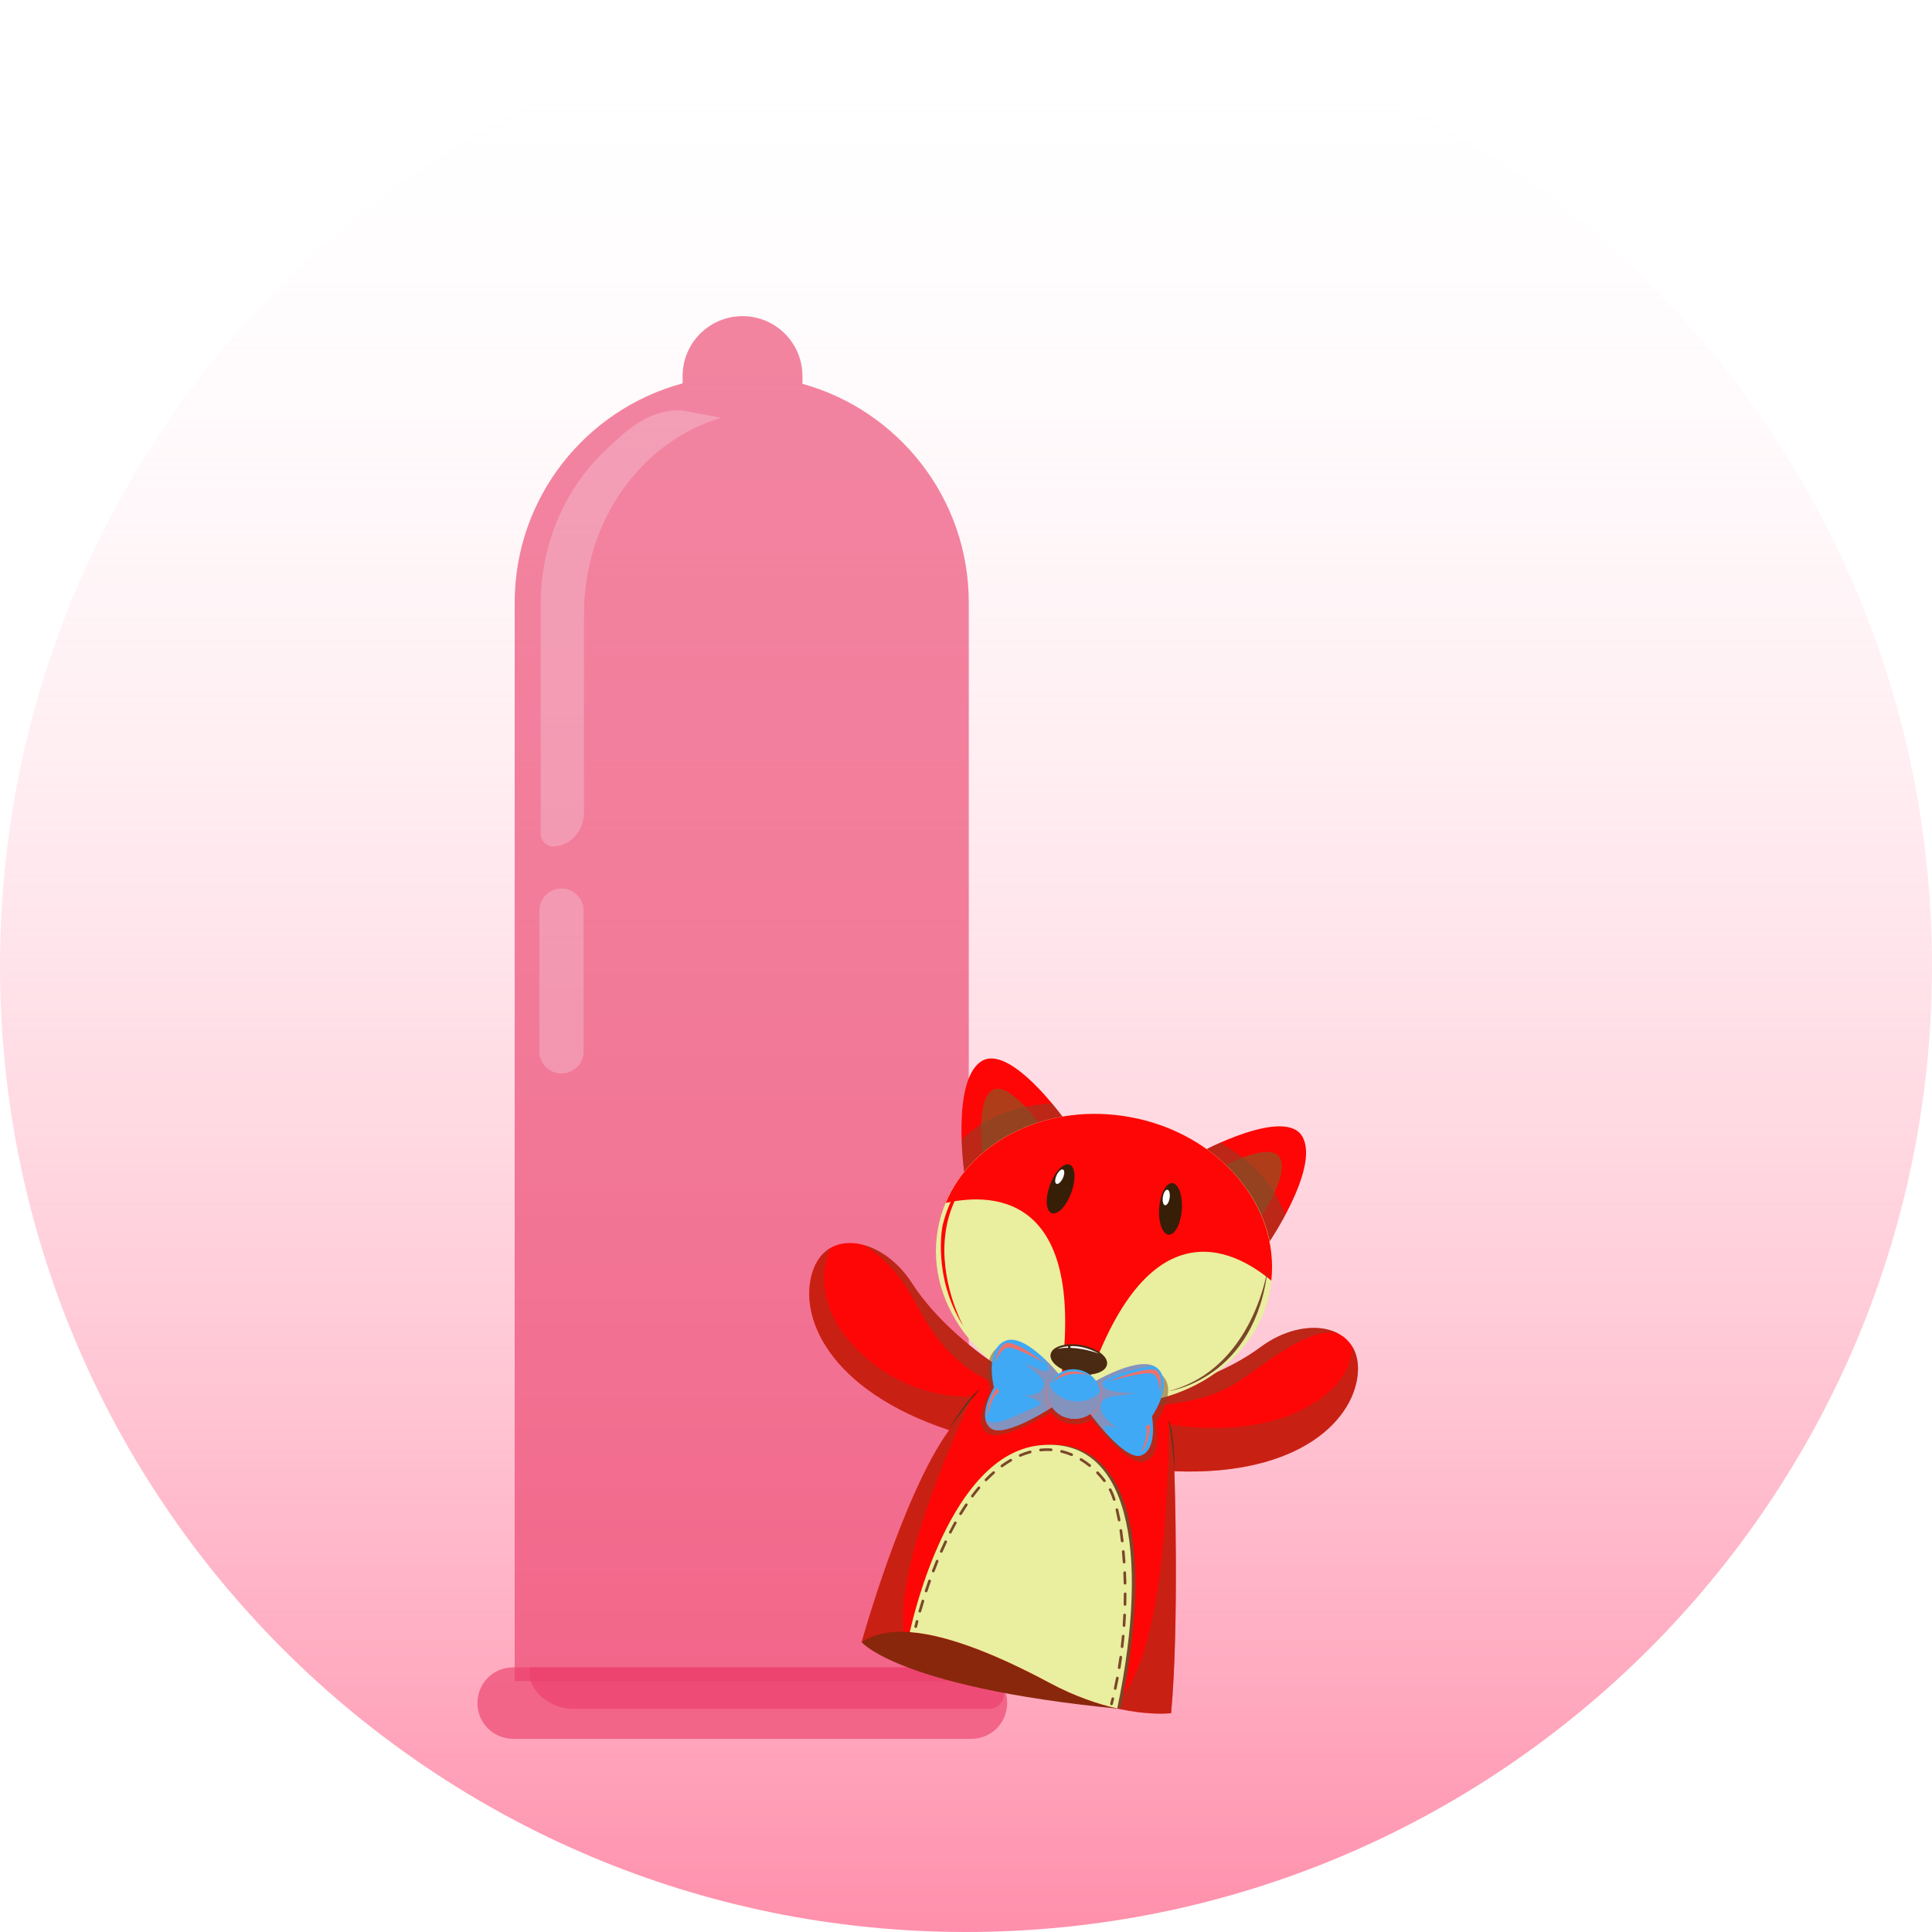 <svg width="110" height="110" viewBox="0 0 110 110" fill="none" xmlns="http://www.w3.org/2000/svg">
<g clip-path="url(#clip0_384_6921)">
<path d="M110 55C110 24.624 85.376 0 55 0C24.624 0 0 24.624 0 55C0 85.376 24.624 110 55 110C85.376 110 110 85.376 110 55Z" fill="url(#paint0_linear_384_6921)"/>
<g filter="url(#filter0_d_384_6921)">
<path d="M57.314 90.93H31.214C30.091 90.93 29.182 91.84 29.182 92.962V92.968C29.182 94.091 30.091 95 31.214 95H57.314C58.436 95 59.345 94.091 59.345 92.968V92.962C59.345 91.84 58.435 90.93 57.314 90.93Z" fill="#EB3F6A" fill-opacity="0.63"/>
<path d="M47.688 17.853V17.411C47.688 15.528 46.16 14 44.276 14C42.392 14 40.865 15.528 40.865 17.411V17.827C35.358 19.309 31.304 24.335 31.304 30.309V91.713H57.158V30.309C57.159 24.367 53.148 19.365 47.688 17.853Z" fill="#EB3F6A" fill-opacity="0.63"/>
<path d="M40.755 19.356C38.901 19.356 37.748 20.404 36.359 21.747C34.168 23.863 32.786 26.958 32.786 30.407V43.442C32.786 43.857 33.094 44.193 33.474 44.193C34.454 44.193 35.249 43.325 35.249 42.252V30.946C35.249 25.604 38.563 21.111 43.064 19.786L40.755 19.356Z" fill="#F3F9FF" fill-opacity="0.23"/>
<path d="M33.971 57.12H33.968C33.274 57.12 32.711 56.558 32.711 55.864V47.844C32.711 47.15 33.274 46.587 33.968 46.587H33.971C34.666 46.587 35.228 47.15 35.228 47.844V55.864C35.228 56.558 34.666 57.12 33.971 57.12Z" fill="#F3F9FF" fill-opacity="0.23"/>
<path d="M56.808 90.93H32.173C32.108 91.329 32.127 91.755 32.504 92.254C33.015 92.928 33.836 93.295 34.682 93.295H58.324C58.992 93.295 59.4 92.533 59.004 91.995C58.998 91.987 58.991 91.979 58.985 91.971C58.475 91.297 57.654 90.93 56.808 90.93Z" fill="#EB3F6A" fill-opacity="0.63"/>
</g>
<g filter="url(#filter1_d_384_6921)">
<path d="M50.34 88.478C50.34 88.478 49.185 89.145 49.056 89.498C49.056 89.498 51.515 92.467 66.678 93.54C66.678 93.54 53.811 86.899 50.34 88.478Z" fill="#89270C"/>
<path d="M54.906 62.79C54.906 62.79 54.17 57.663 55.816 56.465C57.463 55.262 60.705 59.864 60.705 59.864L54.906 62.79Z" fill="#FE0606"/>
<path d="M55.949 61.622C55.949 61.622 55.54 58.767 56.456 58.099C57.374 57.429 59.179 59.992 59.179 59.992L55.949 61.622Z" fill="#B03D19"/>
<path d="M54.974 59.282C54.974 59.282 54.932 58.926 54.992 58.387C55.028 58.12 55.08 57.803 55.215 57.482C55.278 57.32 55.367 57.162 55.478 57.008C55.599 56.867 55.724 56.703 55.91 56.621C56.082 56.507 56.288 56.5 56.48 56.471C56.665 56.507 56.865 56.498 57.021 56.576C57.361 56.687 57.614 56.885 57.837 57.038C58.057 57.195 58.2 57.376 58.317 57.478C58.428 57.587 58.491 57.65 58.491 57.65C58.491 57.65 58.192 57.447 57.747 57.172C57.632 57.112 57.508 57.045 57.376 56.975C57.247 56.9 57.092 56.877 56.947 56.814C56.801 56.747 56.641 56.77 56.485 56.737C56.335 56.774 56.175 56.777 56.048 56.873C55.903 56.925 55.797 57.059 55.69 57.172C55.59 57.3 55.505 57.437 55.442 57.583C55.309 57.871 55.208 58.161 55.15 58.416C55.017 58.926 54.974 59.282 54.974 59.282Z" fill="#FE0606"/>
<g opacity="0.5">
<path d="M54.754 60.908C54.79 61.968 54.906 62.79 54.906 62.79L60.705 59.864C60.705 59.864 60.381 59.404 59.887 58.815C57.208 59.002 55.639 59.98 54.754 60.908Z" fill="#7A4729"/>
</g>
<path d="M72.19 66.827C72.19 66.827 75.12 62.558 74.175 60.753C73.232 58.946 68.287 61.634 68.287 61.634L72.19 66.827Z" fill="#FE0606"/>
<path d="M71.772 65.317C71.772 65.317 73.404 62.94 72.878 61.935C72.352 60.928 69.599 62.426 69.599 62.426L71.772 65.317Z" fill="#B03D19"/>
<path d="M73.683 63.653C73.683 63.653 73.878 63.351 74.063 62.842C74.149 62.587 74.243 62.279 74.264 61.932C74.279 61.758 74.269 61.577 74.237 61.39C74.192 61.211 74.152 61.008 74.022 60.852C73.918 60.673 73.736 60.577 73.577 60.464C73.396 60.415 73.221 60.319 73.046 60.319C72.693 60.268 72.378 60.334 72.11 60.372C71.842 60.415 71.635 60.515 71.485 60.555C71.337 60.603 71.252 60.63 71.252 60.63C71.252 60.63 71.61 60.581 72.131 60.532C72.261 60.529 72.402 60.524 72.551 60.52C72.7 60.51 72.849 60.558 73.006 60.566C73.167 60.57 73.301 60.661 73.455 60.702C73.573 60.801 73.715 60.875 73.786 61.017C73.894 61.128 73.93 61.295 73.976 61.443C74.008 61.602 74.023 61.762 74.015 61.921C74.007 62.238 73.969 62.543 73.908 62.798C73.802 63.314 73.683 63.653 73.683 63.653Z" fill="#FE0606"/>
<g opacity="0.5">
<path d="M73.16 65.208C72.658 66.141 72.19 66.827 72.19 66.827L68.287 61.634C68.287 61.634 68.781 61.365 69.485 61.057C71.805 62.411 72.778 63.984 73.16 65.208Z" fill="#7A4729"/>
</g>
<path d="M77.315 74.07C77.441 71.403 74.288 70.828 71.772 72.698C69.952 74.052 67.612 74.823 66.461 75.144C60.994 73.056 57.087 73.94 57.087 73.94L56.634 73.658C56.634 73.658 53.626 71.713 51.934 69.077C50.243 66.441 47.091 65.864 46.265 68.404C45.44 70.943 47.157 75.135 54.033 77.424C54.033 77.424 54.027 77.437 54.017 77.459C51.402 81.088 49.057 89.498 49.057 89.498C51.304 87.943 55.796 89.693 59.753 91.812C63.71 93.93 66.679 93.54 66.679 93.54C67.151 88.402 66.866 79.766 66.866 79.766C74.103 80.051 77.191 76.737 77.315 74.07Z" fill="#FE0606"/>
<path d="M66.524 76.806C66.524 76.806 66.767 78.172 66.865 79.766C66.865 79.766 66.944 77.918 66.524 76.806Z" fill="#4B2B13"/>
<path d="M55.816 75.055C55.816 75.055 54.91 76.104 54.01 77.425C54.01 77.425 54.888 75.797 55.816 75.055Z" fill="#4B2B13"/>
<g opacity="0.5">
<path d="M71.772 72.697C69.952 74.052 67.612 74.823 66.461 75.144C60.994 73.056 57.087 73.94 57.087 73.94L56.634 73.658C56.634 73.658 53.626 71.713 51.934 69.077C51.185 67.909 50.148 67.146 49.156 66.879C50.017 67.374 51.161 68.341 52.157 70.23C54.059 73.835 56.14 75.184 60.875 75.815C65.608 76.447 68.285 75.81 69.904 75.019C71.311 74.329 74.292 71.462 76.158 71.905C75.034 71.332 73.288 71.57 71.772 72.697Z" fill="#7A4729"/>
</g>
<path d="M72.323 69.41C71.508 73.873 66.613 76.719 61.387 75.767C56.162 74.814 52.587 70.421 53.402 65.957C54.217 61.492 59.114 58.647 64.338 59.602C69.562 60.553 73.137 64.944 72.323 69.41Z" fill="#EAEE9F"/>
<path d="M72.383 68.915C72.857 64.624 69.368 60.519 64.338 59.602C59.713 58.758 55.351 60.893 53.844 64.491C56.663 63.865 62.147 64.019 60.261 75.496C60.628 75.602 61.001 75.697 61.387 75.767C61.459 75.781 61.528 75.785 61.599 75.796C65.076 64.413 70.218 67.095 72.383 68.915Z" fill="#FE0606"/>
<path d="M67.288 64.875C67.231 65.688 66.897 66.323 66.539 66.299C66.186 66.273 65.943 65.596 66.001 64.784C66.058 63.972 66.393 63.337 66.748 63.361C67.104 63.386 67.343 64.064 67.288 64.875Z" fill="#361E07"/>
<path d="M66.595 64.208C66.557 64.453 66.441 64.635 66.335 64.622C66.226 64.602 66.17 64.392 66.209 64.148C66.246 63.904 66.361 63.723 66.468 63.739C66.574 63.754 66.629 63.965 66.595 64.208Z" fill="white"/>
<path d="M60.993 63.912C60.713 64.675 60.216 65.194 59.88 65.071C59.546 64.949 59.501 64.229 59.782 63.466C60.062 62.702 60.562 62.185 60.894 62.306C61.231 62.429 61.275 63.148 60.993 63.912Z" fill="#361E07"/>
<path d="M60.516 63.079C60.409 63.302 60.247 63.445 60.147 63.401C60.05 63.355 60.054 63.136 60.158 62.914C60.261 62.689 60.425 62.545 60.525 62.59C60.622 62.636 60.618 62.855 60.516 63.079Z" fill="white"/>
<path d="M63.024 73.692C62.942 74.143 62.158 74.377 61.275 74.217C60.389 74.056 59.739 73.56 59.821 73.109C59.904 72.657 60.688 72.424 61.571 72.583C62.457 72.745 63.106 73.242 63.024 73.692Z" fill="#4B2B13"/>
<path opacity="0.5" d="M62.879 73.238C62.802 73.307 62.699 73.357 62.614 73.389C62.138 73.576 61.592 73.554 61.099 73.45C60.811 73.39 60.198 73.309 60.081 72.972C60.053 72.895 60.053 72.826 60.072 72.763C59.935 72.855 59.846 72.972 59.821 73.109C59.739 73.56 60.39 74.055 61.275 74.217C62.158 74.377 62.942 74.143 63.025 73.692C63.052 73.541 62.997 73.385 62.879 73.238Z" fill="#4B2B13"/>
<path d="M60.81 72.653C60.427 72.686 60.203 72.799 60.203 72.799C60.403 72.755 60.611 72.737 60.817 72.737C60.815 72.709 60.813 72.681 60.81 72.653Z" fill="white"/>
<path d="M60.947 72.644C60.949 72.675 60.95 72.707 60.951 72.739C61.804 72.77 62.585 73.078 62.585 73.078C61.93 72.713 61.364 72.629 60.947 72.644Z" fill="white"/>
<g opacity="0.4">
<path d="M55.386 75.5C55.386 75.5 51.699 75.86 48.701 72.727C46.181 70.092 46.976 67.734 47.294 67.051C46.839 67.31 46.478 67.754 46.265 68.404C45.44 70.942 47.157 75.134 54.032 77.424C54.032 77.424 54.027 77.437 54.017 77.458C51.401 81.088 49.056 89.497 49.056 89.497C49.695 89.055 50.513 88.882 51.447 88.904C50.932 84.673 55.386 75.5 55.386 75.5Z" fill="#7A4729"/>
<path d="M76.983 72.652C77.001 73.022 76.942 74.934 73.967 76.341C70.654 77.91 66.539 77.083 66.539 77.083C66.539 77.083 66.685 91.337 63.157 93.16C65.293 93.72 66.679 93.54 66.679 93.54C67.151 88.402 66.865 79.766 66.865 79.766C74.103 80.051 77.192 76.738 77.316 74.07C77.341 73.499 77.217 73.026 76.983 72.652Z" fill="#7A4729"/>
</g>
<path d="M61.095 59.721C61.095 59.721 55.028 60.241 53.667 65.774C53.667 65.774 53.059 68.688 54.867 71.539C54.867 71.539 49.895 62.639 61.095 59.721Z" fill="#FE0606"/>
<path d="M59.31 78.298C54.311 78.9 52.21 87.938 51.995 88.922C54.309 89.094 57.251 90.365 59.947 91.809C61.4 92.585 62.718 93.024 63.805 93.269C65.71 84.145 64.401 77.683 59.31 78.298Z" fill="#7A4729"/>
<path d="M59.117 78.3C54.114 78.904 52.015 87.941 51.801 88.925C54.115 89.097 57.057 90.368 59.753 91.812C61.205 92.589 62.525 93.028 63.612 93.272C65.515 84.149 64.208 77.686 59.117 78.3Z" fill="#EAEE9F"/>
<path d="M52.125 88.686C52.125 88.686 52.124 88.686 52.121 88.686C52.081 88.676 52.055 88.635 52.065 88.594C52.065 88.594 52.09 88.488 52.138 88.297C52.149 88.255 52.193 88.228 52.232 88.243C52.273 88.255 52.298 88.293 52.286 88.335C52.238 88.523 52.214 88.628 52.214 88.628C52.205 88.67 52.166 88.696 52.125 88.686Z" fill="#7A4729"/>
<path d="M63.483 92.209C63.481 92.208 63.48 92.209 63.48 92.209C63.437 92.198 63.413 92.158 63.42 92.117C63.464 91.92 63.504 91.723 63.541 91.527C63.55 91.487 63.589 91.459 63.63 91.467C63.674 91.475 63.699 91.517 63.692 91.557C63.654 91.755 63.615 91.952 63.571 92.15C63.562 92.189 63.522 92.216 63.483 92.209ZM63.709 91.024C63.667 91.017 63.64 90.978 63.646 90.938C63.68 90.737 63.711 90.54 63.737 90.343C63.743 90.302 63.78 90.271 63.821 90.278C63.864 90.284 63.893 90.322 63.888 90.363C63.861 90.562 63.83 90.762 63.799 90.961C63.79 91.002 63.751 91.031 63.709 91.024ZM52.358 87.81C52.355 87.81 52.354 87.81 52.35 87.809C52.31 87.797 52.288 87.755 52.299 87.715C52.349 87.54 52.406 87.347 52.472 87.135C52.484 87.094 52.528 87.072 52.568 87.084C52.608 87.095 52.631 87.139 52.618 87.179C52.554 87.389 52.494 87.583 52.446 87.757C52.435 87.794 52.396 87.817 52.358 87.81ZM63.873 89.83C63.835 89.822 63.807 89.788 63.812 89.746C63.834 89.546 63.854 89.346 63.874 89.147C63.878 89.105 63.913 89.076 63.955 89.08C63.997 89.085 64.03 89.119 64.024 89.161C64.008 89.36 63.987 89.561 63.963 89.763C63.96 89.805 63.92 89.835 63.879 89.83C63.878 89.83 63.877 89.83 63.873 89.83ZM52.717 86.656C52.714 86.655 52.709 86.654 52.706 86.653C52.665 86.642 52.644 86.599 52.658 86.557C52.718 86.374 52.785 86.183 52.854 85.985C52.869 85.945 52.912 85.924 52.953 85.941C52.99 85.953 53.013 85.998 53.002 86.037C52.928 86.235 52.863 86.425 52.804 86.607C52.789 86.643 52.753 86.664 52.717 86.656ZM63.984 88.628C63.945 88.62 63.919 88.587 63.92 88.548C63.931 88.347 63.947 88.147 63.955 87.948C63.957 87.907 63.991 87.875 64.033 87.877C64.078 87.876 64.109 87.912 64.107 87.955C64.097 88.156 64.085 88.356 64.074 88.56C64.07 88.601 64.034 88.633 63.993 88.63C63.989 88.629 63.987 88.628 63.984 88.628ZM53.123 85.521C53.117 85.519 53.114 85.519 53.109 85.517C53.069 85.502 53.049 85.459 53.064 85.418C53.135 85.234 53.209 85.048 53.288 84.856C53.303 84.818 53.347 84.798 53.385 84.815C53.425 84.831 53.445 84.874 53.427 84.914C53.35 85.105 53.277 85.292 53.209 85.474C53.194 85.509 53.158 85.527 53.123 85.521ZM64.039 87.425C64.002 87.417 63.975 87.385 63.975 87.346C63.98 87.145 63.983 86.944 63.984 86.748C63.983 86.704 64.017 86.669 64.06 86.672C64.101 86.67 64.137 86.703 64.136 86.746C64.134 86.943 64.132 87.147 64.129 87.351C64.127 87.392 64.093 87.425 64.051 87.425C64.045 87.425 64.043 87.425 64.039 87.425ZM53.578 84.406C53.572 84.404 53.568 84.403 53.561 84.4C53.524 84.383 53.506 84.338 53.523 84.3C53.603 84.115 53.686 83.931 53.774 83.748C53.791 83.709 53.837 83.695 53.874 83.711C53.913 83.729 53.93 83.775 53.911 83.815C53.825 83.997 53.744 84.179 53.663 84.362C53.648 84.393 53.614 84.412 53.578 84.406ZM64.04 86.218C64.006 86.211 63.979 86.182 63.977 86.144C63.973 85.941 63.967 85.74 63.959 85.543C63.958 85.502 63.99 85.467 64.031 85.464C64.074 85.463 64.109 85.496 64.111 85.535C64.12 85.734 64.124 85.934 64.132 86.141C64.131 86.184 64.097 86.219 64.053 86.219C64.051 86.22 64.045 86.219 64.04 86.218ZM54.094 83.315C54.088 83.314 54.08 83.311 54.073 83.308C54.035 83.287 54.022 83.242 54.041 83.207C54.133 83.023 54.229 82.843 54.324 82.67C54.344 82.632 54.391 82.619 54.428 82.642C54.465 82.66 54.478 82.707 54.458 82.743C54.36 82.918 54.266 83.096 54.176 83.274C54.161 83.305 54.127 83.321 54.094 83.315ZM63.988 85.013C63.956 85.009 63.928 84.978 63.925 84.944C63.913 84.738 63.895 84.538 63.879 84.344C63.876 84.302 63.906 84.263 63.949 84.261C63.991 84.257 64.026 84.288 64.03 84.331C64.049 84.525 64.066 84.727 64.079 84.932C64.082 84.973 64.05 85.012 64.007 85.016C63.999 85.016 63.994 85.015 63.988 85.013ZM54.68 82.26C54.67 82.258 54.662 82.256 54.653 82.251C54.618 82.228 54.605 82.18 54.627 82.145C54.733 81.969 54.841 81.797 54.953 81.633C54.974 81.599 55.023 81.588 55.058 81.612C55.094 81.635 55.103 81.683 55.078 81.718C54.973 81.879 54.864 82.05 54.759 82.224C54.742 82.252 54.71 82.267 54.68 82.26ZM63.879 83.813C63.847 83.807 63.821 83.78 63.817 83.746C63.795 83.54 63.767 83.338 63.742 83.15C63.733 83.108 63.763 83.07 63.805 83.063C63.844 83.059 63.883 83.087 63.891 83.127C63.919 83.32 63.945 83.52 63.97 83.729C63.973 83.77 63.944 83.809 63.902 83.814C63.895 83.815 63.888 83.815 63.879 83.813ZM55.349 81.258C55.337 81.255 55.328 81.25 55.316 81.243C55.282 81.219 55.277 81.17 55.301 81.136C55.426 80.969 55.55 80.811 55.676 80.662C55.704 80.627 55.752 80.623 55.785 80.65C55.815 80.677 55.821 80.725 55.794 80.758C55.669 80.906 55.546 81.063 55.424 81.227C55.406 81.253 55.377 81.261 55.349 81.258ZM63.703 82.618C63.673 82.614 63.648 82.591 63.643 82.558C63.602 82.35 63.562 82.153 63.52 81.972C63.511 81.929 63.534 81.889 63.577 81.88C63.616 81.871 63.657 81.897 63.667 81.937C63.711 82.12 63.752 82.321 63.791 82.532C63.8 82.572 63.773 82.612 63.73 82.62C63.721 82.622 63.712 82.621 63.703 82.618ZM56.124 80.335C56.11 80.332 56.096 80.326 56.086 80.313C56.056 80.284 56.054 80.238 56.083 80.208C56.229 80.056 56.375 79.914 56.522 79.787C56.554 79.758 56.602 79.762 56.629 79.793C56.656 79.823 56.654 79.874 56.622 79.901C56.48 80.026 56.333 80.165 56.192 80.312C56.176 80.331 56.15 80.339 56.124 80.335ZM63.422 81.446C63.396 81.443 63.372 81.421 63.364 81.393C63.312 81.23 63.258 81.09 63.206 80.98C63.185 80.936 63.164 80.894 63.14 80.852C63.12 80.812 63.136 80.767 63.172 80.749C63.209 80.729 63.254 80.74 63.275 80.778C63.298 80.825 63.322 80.869 63.342 80.914C63.399 81.03 63.455 81.177 63.509 81.349C63.522 81.388 63.498 81.433 63.46 81.445C63.447 81.45 63.434 81.448 63.422 81.446ZM57.03 79.543C57.012 79.538 56.995 79.529 56.982 79.512C56.958 79.477 56.965 79.43 56.999 79.406C57.167 79.281 57.341 79.171 57.509 79.072C57.547 79.049 57.595 79.065 57.615 79.099C57.636 79.135 57.624 79.182 57.588 79.204C57.422 79.3 57.254 79.409 57.088 79.529C57.072 79.541 57.049 79.546 57.03 79.543ZM62.865 80.385C62.85 80.38 62.832 80.37 62.821 80.355C62.703 80.199 62.572 80.047 62.434 79.904C62.404 79.873 62.406 79.826 62.435 79.797C62.466 79.768 62.515 79.768 62.546 79.798C62.687 79.947 62.82 80.101 62.942 80.263C62.966 80.296 62.96 80.345 62.927 80.369C62.908 80.382 62.889 80.387 62.865 80.385ZM58.072 78.94C58.046 78.937 58.026 78.922 58.017 78.898C57.999 78.857 58.019 78.813 58.055 78.796C58.247 78.715 58.442 78.645 58.635 78.592C58.677 78.584 58.716 78.607 58.729 78.648C58.737 78.687 58.714 78.73 58.674 78.743C58.488 78.791 58.301 78.857 58.116 78.936C58.102 78.942 58.087 78.943 58.072 78.94ZM62.03 79.52C62.017 79.517 62.006 79.513 61.996 79.505C61.84 79.379 61.677 79.262 61.51 79.166C61.477 79.14 61.463 79.096 61.484 79.059C61.506 79.023 61.553 79.011 61.59 79.034C61.761 79.137 61.931 79.255 62.091 79.385C62.124 79.412 62.13 79.459 62.102 79.491C62.085 79.513 62.056 79.525 62.03 79.52ZM59.232 78.631C59.199 78.626 59.172 78.598 59.17 78.566C59.165 78.52 59.197 78.485 59.237 78.48C59.443 78.458 59.651 78.454 59.853 78.469C59.896 78.471 59.928 78.508 59.924 78.55C59.921 78.591 59.885 78.624 59.843 78.621C59.648 78.607 59.449 78.611 59.253 78.632C59.246 78.632 59.24 78.632 59.232 78.631ZM61.001 78.899C60.996 78.898 60.989 78.896 60.985 78.895C60.8 78.817 60.612 78.756 60.425 78.71C60.384 78.702 60.359 78.66 60.368 78.619C60.378 78.576 60.419 78.551 60.459 78.561C60.656 78.608 60.852 78.677 61.045 78.754C61.082 78.77 61.102 78.815 61.085 78.853C61.07 78.888 61.035 78.906 61.001 78.899Z" fill="#7A4729"/>
<path d="M63.27 93.087L63.264 93.085C63.223 93.074 63.199 93.033 63.21 92.992C63.236 92.893 63.262 92.795 63.285 92.698C63.296 92.658 63.337 92.629 63.379 92.642C63.419 92.651 63.443 92.694 63.433 92.733C63.409 92.833 63.383 92.929 63.358 93.032C63.347 93.07 63.311 93.093 63.27 93.087Z" fill="#7A4729"/>
<path d="M67.243 76.266C67.243 76.266 68.834 76.195 70.39 75.316C71.947 74.435 74.976 71.444 76.482 72.392C76.482 72.392 75.724 71.987 74.079 72.929C72.434 73.87 70.451 76.436 67.243 76.266Z" fill="#FE0606"/>
<path d="M55.336 74.328C55.336 74.328 53.897 73.647 52.804 72.23C51.711 70.816 50.079 66.885 48.322 67.174C48.322 67.174 49.179 67.097 50.33 68.601C51.482 70.109 52.311 73.242 55.336 74.328Z" fill="#FE0606"/>
<path d="M72.192 68.143C72.192 68.143 71.419 73.925 66.532 75.207C66.532 75.207 71.516 74.536 72.192 68.143Z" fill="#7A4729"/>
<path opacity="0.5" d="M66.149 74.282C65.367 73.561 63.355 74.479 62.574 74.877C62.574 74.877 62.574 74.879 62.572 74.879C62.545 74.894 62.523 74.906 62.498 74.919C62.495 74.92 62.494 74.921 62.49 74.92C62.48 74.929 62.465 74.935 62.454 74.943C62.218 74.621 61.848 74.379 61.403 74.295C60.967 74.216 60.544 74.308 60.215 74.515C59.694 73.928 58.038 72.199 57.011 72.615C55.78 73.115 56.365 75.264 56.365 75.264C56.365 75.264 55.73 76.287 55.864 77.044L55.867 77.046C55.874 77.094 55.888 77.14 55.901 77.186C55.904 77.189 55.905 77.197 55.906 77.201C55.923 77.246 55.942 77.287 55.965 77.328C55.969 77.334 55.971 77.343 55.977 77.349C56.001 77.39 56.027 77.427 56.057 77.464C56.064 77.468 56.067 77.474 56.074 77.479C56.108 77.517 56.143 77.552 56.185 77.586C56.844 78.081 58.816 77.028 59.707 76.509C59.707 76.509 59.709 76.507 59.712 76.507C59.742 76.489 59.771 76.47 59.802 76.454C59.803 76.452 59.803 76.452 59.805 76.453C59.818 76.443 59.834 76.434 59.846 76.427C60.08 76.75 60.45 76.991 60.896 77.073C61.354 77.154 61.795 77.054 62.131 76.822C62.696 77.538 64.321 79.47 65.166 79.221C66.198 78.918 65.818 76.989 65.818 76.989C65.818 76.989 67.124 75.183 66.149 74.282Z" fill="#7A4729"/>
<path d="M60.421 74.4C60.421 74.4 58.408 71.835 57.228 72.344C56.048 72.854 56.591 74.994 56.591 74.994C56.591 74.994 55.585 76.671 56.4 77.314C57.214 77.952 60.192 75.935 60.192 75.935L60.421 74.4Z" fill="#3FA9F5"/>
<path d="M62.215 74.727C62.215 74.727 65.006 73.037 65.929 73.931C66.853 74.825 65.59 76.637 65.59 76.637C65.59 76.637 65.938 78.561 64.949 78.874C63.96 79.185 61.884 76.244 61.884 76.244L62.215 74.727Z" fill="#3FA9F5"/>
<path opacity="0.4" d="M60.421 74.401C60.421 74.401 60.01 73.878 59.451 73.349C59.556 73.55 59.655 73.752 59.658 73.991C59.658 74.038 59.602 74.08 59.558 74.073C59.118 74.014 58.745 73.754 58.327 73.646C58.772 73.996 59.664 74.498 59.36 75.039C59.136 75.435 58.658 75.473 58.178 75.455C58.58 75.513 58.972 75.605 59.243 75.886C59.273 75.916 59.244 75.961 59.211 75.977C58.674 76.243 58.129 76.486 57.581 76.719C57.291 76.845 57.012 76.953 56.694 76.981C56.408 77.004 56.212 76.922 56.098 76.776C56.131 76.984 56.224 77.174 56.401 77.314C57.214 77.952 60.193 75.935 60.193 75.935L60.421 74.401Z" fill="#EB726C"/>
<path opacity="0.4" d="M60.421 74.4C60.421 74.4 60.384 74.352 60.317 74.274C59.512 74.583 59.315 75.542 59.766 76.21C60.026 76.047 60.192 75.935 60.192 75.935L60.421 74.4Z" fill="#EB726C"/>
<path opacity="0.4" d="M62.885 77.265C62.873 77.218 62.944 77.18 62.983 77.184C63.225 77.195 63.448 77.268 63.665 77.359C63.157 76.98 62.535 76.485 62.688 75.923C62.781 75.58 63.236 75.517 63.528 75.489C63.914 75.453 64.293 75.372 64.676 75.317C64.418 75.308 64.164 75.302 63.91 75.275C63.604 75.24 62.956 75.221 62.804 74.881C62.586 74.395 64.646 73.938 65.665 73.761C64.567 73.305 62.215 74.727 62.215 74.727L61.884 76.243C61.884 76.243 62.419 77 63.075 77.706C62.989 77.565 62.915 77.417 62.885 77.265Z" fill="#EB726C"/>
<path opacity="0.4" d="M62.404 74.618C62.283 74.686 62.215 74.727 62.215 74.727L61.884 76.244C61.884 76.244 62.008 76.415 62.202 76.668C62.678 76.098 63.079 75.03 62.404 74.618Z" fill="#EB726C"/>
<path d="M62.626 75.641C62.486 76.41 61.711 76.911 60.896 76.763C60.08 76.614 59.534 75.871 59.672 75.103C59.815 74.336 60.587 73.835 61.402 73.986C62.216 74.133 62.765 74.877 62.626 75.641Z" fill="#3FA9F5"/>
<path opacity="0.4" d="M61.017 75.764C60.556 75.693 60.016 75.381 59.809 74.946C59.787 74.903 59.773 74.859 59.762 74.817C59.72 74.909 59.69 75.003 59.672 75.104C59.534 75.872 60.08 76.614 60.896 76.763C61.711 76.912 62.486 76.411 62.626 75.641C62.651 75.506 62.653 75.371 62.636 75.239C62.249 75.66 61.684 75.871 61.017 75.764Z" fill="#EB726C"/>
<path d="M59.898 74.72C59.898 74.72 60.64 73.625 62.003 74.314C62.003 74.314 60.859 73.922 59.898 74.72Z" fill="#EB726C"/>
<path d="M63.076 74.665C63.118 74.644 65.521 73.663 65.887 74.067C66.253 74.469 66.04 75.349 66.04 75.349C66.04 75.349 66.069 74.345 65.602 74.208C65.137 74.072 63.076 74.665 63.076 74.665Z" fill="#EB726C"/>
<path d="M59.458 73.591C59.425 73.559 57.728 72.241 57.243 72.489C56.757 72.737 56.644 73.634 56.644 73.634C56.644 73.634 56.974 72.684 57.457 72.722C57.944 72.757 59.458 73.591 59.458 73.591Z" fill="#EB726C"/>
<path d="M56.75 75.035C56.75 75.035 56.147 75.794 56.209 76.656C56.209 76.656 56.441 75.46 56.906 75.245L56.75 75.035Z" fill="#EB726C"/>
<path d="M65.477 77.11C65.477 77.11 65.512 78.078 64.948 78.736C64.948 78.736 65.474 77.634 65.226 77.188L65.477 77.11Z" fill="#EB726C"/>
</g>
</g>
<defs>
<filter id="filter0_d_384_6921" x="23.182" y="14" width="38.163" height="89" filterUnits="userSpaceOnUse" color-interpolation-filters="sRGB">
<feFlood flood-opacity="0" result="BackgroundImageFix"/>
<feColorMatrix in="SourceAlpha" type="matrix" values="0 0 0 0 0 0 0 0 0 0 0 0 0 0 0 0 0 0 127 0" result="hardAlpha"/>
<feOffset dx="-2" dy="4"/>
<feGaussianBlur stdDeviation="2"/>
<feComposite in2="hardAlpha" operator="out"/>
<feColorMatrix type="matrix" values="0 0 0 0 0 0 0 0 0 0 0 0 0 0 0 0 0 0 0.25 0"/>
<feBlend mode="normal" in2="BackgroundImageFix" result="effect1_dropShadow_384_6921"/>
<feBlend mode="normal" in="SourceGraphic" in2="effect1_dropShadow_384_6921" result="shape"/>
</filter>
<filter id="filter1_d_384_6921" x="42.074" y="56.264" width="39.245" height="45.304" filterUnits="userSpaceOnUse" color-interpolation-filters="sRGB">
<feFlood flood-opacity="0" result="BackgroundImageFix"/>
<feColorMatrix in="SourceAlpha" type="matrix" values="0 0 0 0 0 0 0 0 0 0 0 0 0 0 0 0 0 0 127 0" result="hardAlpha"/>
<feOffset dy="4"/>
<feGaussianBlur stdDeviation="2"/>
<feComposite in2="hardAlpha" operator="out"/>
<feColorMatrix type="matrix" values="0 0 0 0 0 0 0 0 0 0 0 0 0 0 0 0 0 0 0.25 0"/>
<feBlend mode="normal" in2="BackgroundImageFix" result="effect1_dropShadow_384_6921"/>
<feBlend mode="normal" in="SourceGraphic" in2="effect1_dropShadow_384_6921" result="shape"/>
</filter>
<linearGradient id="paint0_linear_384_6921" x1="55" y1="0" x2="55" y2="110" gradientUnits="userSpaceOnUse">
<stop stop-color="white" stop-opacity="0"/>
<stop offset="1" stop-color="#FF8FAB"/>
</linearGradient>
<clipPath id="clip0_384_6921">
<rect width="110" height="110" fill="white"/>
</clipPath>
</defs>
</svg>
